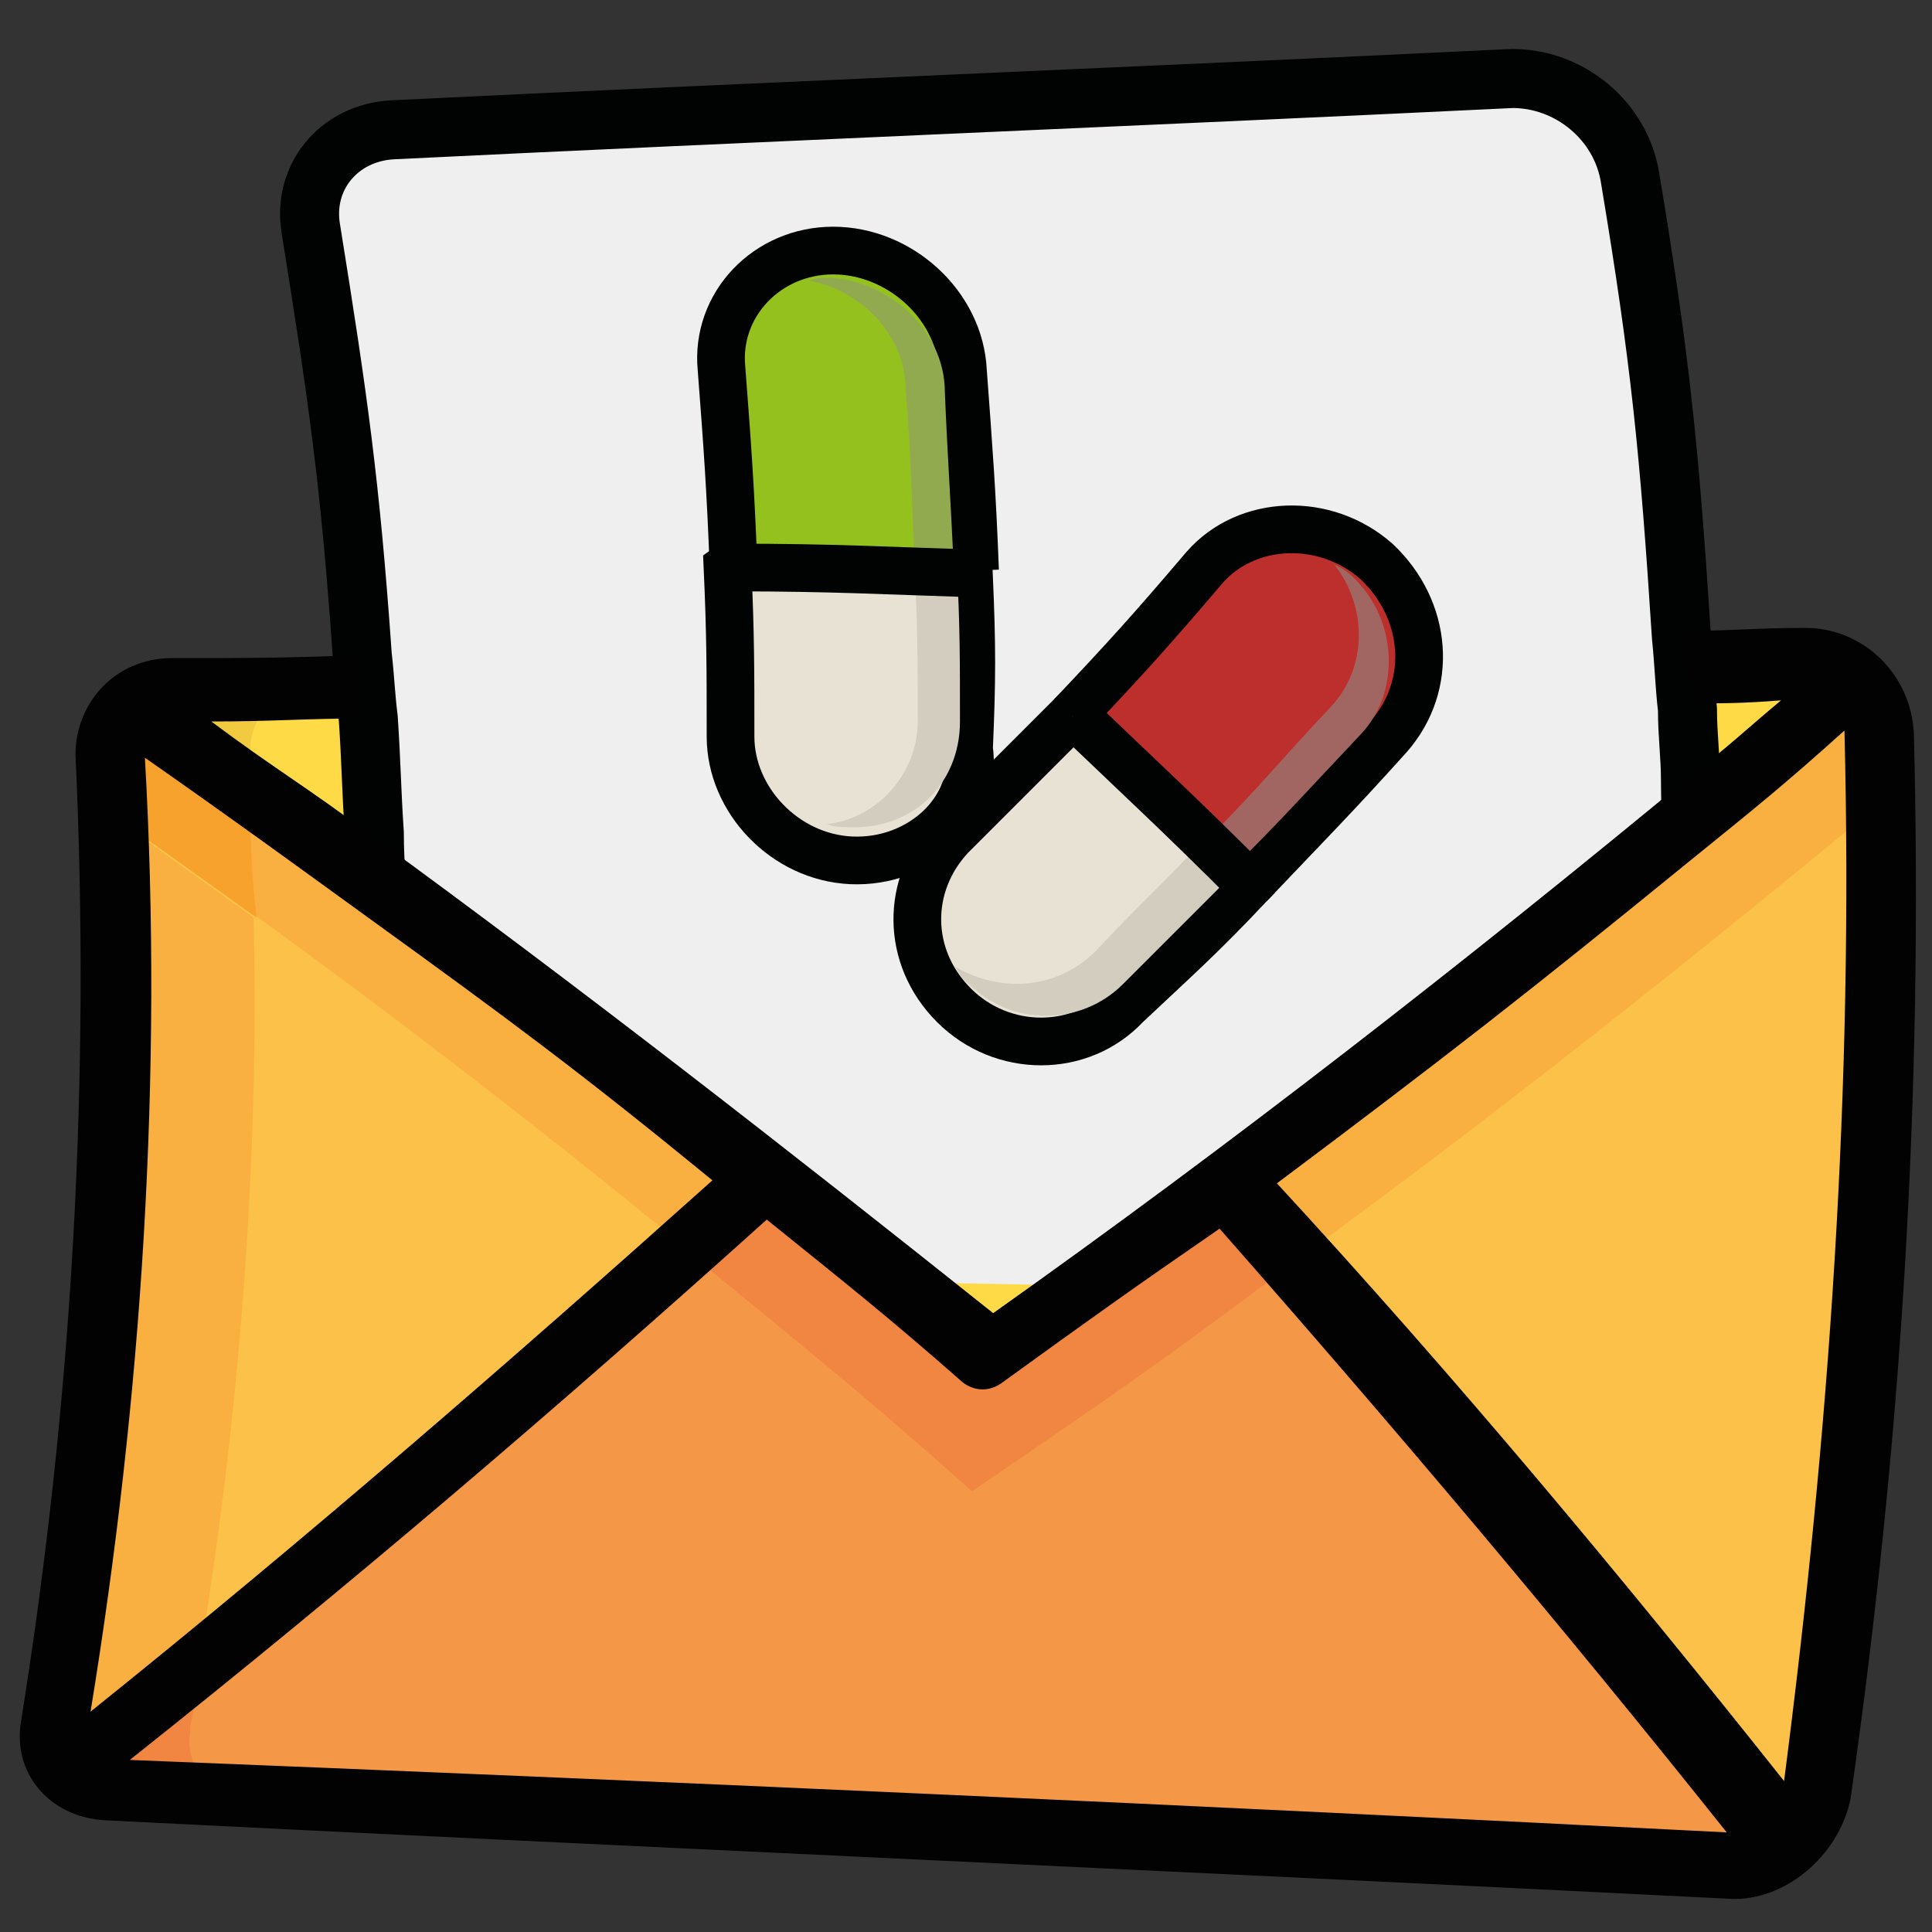 <?xml version="1.0" encoding="utf-8"?>
<!-- Generator: Adobe Illustrator 27.3.1, SVG Export Plug-In . SVG Version: 6.00 Build 0)  -->
<svg version="1.1" id="Ebene_1" xmlns="http://www.w3.org/2000/svg" xmlns:xlink="http://www.w3.org/1999/xlink" x="0px" y="0px"
	 viewBox="0 0 64 64" style="enable-background:new 0 0 64 64;" xml:space="preserve">
<rect x="0" y="0" width="64" height="64" fill="#333333" stroke="none"/>
<style type="text/css">
	.st0{fill:#FFDA47;}
	.st1{fill:#EFEFEF;stroke:#010202;stroke-width:1.956;stroke-linecap:round;stroke-linejoin:round;stroke-miterlimit:10;}
	.st2{fill:#F49847;}
	.st3{fill:#FCC149;}
	.st4{fill:#F18542;}
	.st5{fill:#F9B040;}
	.st6{fill:#F1CA40;}
	.st7{fill:#F6A22D;}
	.st8{fill:#020203;}
	.st9{fill:#E8E2D5;stroke:#010202;stroke-width:1.58;stroke-miterlimit:10;}
	.st10{fill:#BC2F2C;stroke:#010202;stroke-width:1.58;stroke-miterlimit:10;}
	.st11{fill:#D3CDBF;}
	.st12{fill:#A26662;}
	.st13{fill:#95C11F;}
	.st14{fill:none;stroke:#010202;stroke-width:1.58;stroke-miterlimit:10;}
	.st15{fill:#92AA4F;}
</style>
<g>
	<path class="st0" d="M61.4,22.5c-6.8,5.7-13.7,11.1-20.8,16.6c-3.2,2.4-4.7,3.5-8,5.8c-2.8-2.4-4.3-3.6-7.3-5.9
		c-6.9-5.4-13.8-10.5-21-15.6c0.4-0.4,0.9-0.6,1.5-0.6c18-0.3,36-0.6,54-0.9C60.4,22,61,22.2,61.4,22.5L61.4,22.5z"/>
	<path class="st1" d="M52.4,42.9c1.8,0,3.4-1.5,3.5-3.3c0.2-4.3,0.2-6.5,0.2-10.8c0-1.2-0.1-1.7-0.1-2.9c0-0.9-0.1-1.5-0.1-2.4
		c-0.1-0.9-0.1-1.4-0.2-2.4C55.3,14.9,55,11.9,54,5.9C53.7,4,52,2.6,50.1,2.6C37.7,3.2,25.3,3.7,13,4.3c-1.8,0.1-3,1.6-2.7,3.3
		c0.9,5.6,1.3,8.4,1.7,14.1c0.1,0.9,0.1,1.3,0.2,2.1c0.1,1.5,0.1,2.3,0.2,3.8c0,1.1,0.1,1.7,0.1,2.8c0.1,3.5,0,5.2-0.2,8.6
		c-0.1,1.7,1.3,3.2,3.1,3.2"/>
	<path class="st2" d="M40.7,39.1c6.6,7,12.8,14.4,18.6,22c-0.5,0.4-1.1,0.6-1.7,0.6c-17.9-0.9-35.9-1.7-53.8-2.5
		c-0.6,0-1.1-0.3-1.5-0.7C10.2,52.4,18,45.9,25.4,39c2.9,2.4,4.4,3.6,7.3,5.9C35.9,42.6,37.5,41.5,40.7,39.1z"/>
	<path class="st3" d="M62.2,24.3c0.2,12-0.5,23.4-2.1,35.3c-0.1,0.6-0.5,1.2-0.9,1.6c-5.8-7.7-12-15.1-18.6-22
		c7.1-5.4,13.9-10.8,20.8-16.6C61.9,23,62.2,23.7,62.2,24.3L62.2,24.3z"/>
	<path class="st3" d="M25.4,39c-7.4,7-15.2,13.4-23.1,19.7c-0.4-0.4-0.5-0.9-0.4-1.5c1.8-10.6,2.4-21.3,1.9-32.1
		c0-0.6,0.2-1.2,0.6-1.6C11.6,28.5,18.5,33.6,25.4,39z"/>
	<path class="st4" d="M25.4,39c-1,1-1.6,1.5-2.7,2.4c3.9,3.2,5.8,4.7,9.5,8c4.4-3,6.6-4.5,10.8-7.7c-0.9-1-1.4-1.6-2.4-2.6
		c-3.2,2.4-4.7,3.5-8,5.8C29.8,42.5,28.3,41.3,25.4,39z"/>
	<path class="st5" d="M61.4,22.5c-6.8,5.7-13.7,11.1-20.8,16.6c0.9,1,1.4,1.6,2.4,2.6c6.6-4.8,13-9.9,19.3-15.1
		c0-0.9-0.1-1.4-0.1-2.4C62.2,23.7,61.9,23,61.4,22.5L61.4,22.5z"/>
	<path class="st5" d="M25.4,39c-6.9-5.4-13.8-10.5-21-15.6c-0.5,0.4-0.7,1-0.6,1.6c0.1,0.9,0.1,1.3,0.1,2.1
		c6.5,4.5,12.8,9.3,18.9,14.3C23.7,40.5,24.3,39.9,25.4,39z"/>
	<path class="st4" d="M6.3,57.2c0.2-0.9,0.2-1.3,0.3-2.1c-1.7,1.4-2.6,2.1-4.4,3.5C2.5,59,3,59.3,3.7,59.3c1.8,0.1,2.7,0.2,4.5,0.2
		c-1.2,0-2.1-1-1.9-2.1C6.3,57.3,6.3,57.3,6.3,57.2z"/>
	<path class="st5" d="M8.4,30.4c-1.8-1.3-2.8-2-4.6-3.3c0.3,10-0.3,20.1-2,29.9c-0.1,0.6,0.1,1.1,0.4,1.5c1.8-1.3,2.7-2.1,4.4-3.5
		C7.9,47.1,8.6,38.6,8.4,30.4z"/>
	<path class="st6" d="M8.3,25c-0.1-1.2,0.8-2.1,2.1-2.2h0.1c-1.8,0-2.7,0.1-4.5,0.1c-0.6,0-1.1,0.2-1.5,0.6C6,24.5,6.8,25,8.3,26.1
		C8.3,25.6,8.3,25.5,8.3,25z"/>
	<path class="st7" d="M8.3,26.1C6.7,25,6,24.4,4.4,23.4c-0.5,0.4-0.7,1-0.6,1.6c0.1,0.9,0.1,1.3,0.1,2.1c1.8,1.3,2.8,2,4.6,3.3
		C8.3,28.7,8.3,27.8,8.3,26.1z"/>
	<path class="st8" d="M59.8,20.8c-1.7,0-2.4,0.1-4.1,0.1c0.1,0.9,0.1,1.4,0.2,2.4c1.3,0,1.8,0,3.1-0.1c-1.2,1-1.7,1.5-3,2.5
		c-7.5,6.2-15.2,12.2-23.1,17.8C26,38,19.2,32.7,12.2,27.6C10.2,26.1,9,25.4,7,23.9c2.1,0,3.1-0.1,5.1-0.1c-0.1-0.9-0.1-1.3-0.2-2.1
		c-2.4,0.1-3.7,0.1-6.2,0.1c-1.9,0-3.2,1.5-3.2,3.2C3,35.7,2.4,46.4,0.7,57c-0.3,1.7,0.9,3.2,2.8,3.3c17.9,0.9,35.9,1.7,53.8,2.6
		c1.8,0.1,3.6-1.4,4-3.3c1.7-11.9,2.4-23.3,2.1-35.3C63.3,22.3,61.7,20.8,59.8,20.8z M3,56.7c1.7-10.4,2.4-21.1,1.8-31.6
		c3,2.1,4.5,3.2,7.4,5.3c4.7,3.4,7,5.1,11.4,8.7C16.9,45.1,10.1,51,3,56.7z M4.3,58.3c7.3-5.8,14.1-11.6,21.1-17.9
		c2.6,2.1,4,3.2,6.5,5.4c0.4,0.3,0.9,0.3,1.3,0c2.9-2.1,4.3-3.1,7.2-5.1c5.8,6.6,11.3,13.1,16.8,20C39.6,59.8,21.9,59,4.3,58.3z
		 M59.1,59c-5.4-6.8-10.9-13.4-16.8-19.8c5.6-4.2,8.3-6.3,13.7-10.7c2.1-1.7,3.1-2.5,5.1-4.3C61.4,36.1,60.6,47.4,59.1,59z"/>
	<g>
		<path class="st9" d="M31.6,33.3c-1.6-1.6-1.6-4-0.1-5.6c1.6-1.6,2.4-2.4,4-4c2,0.2,3,0.4,5,0.6c0.4,2,0.6,3,0.9,5
			c-1.6,1.7-2.4,2.4-4.1,4C35.8,34.9,33.2,34.9,31.6,33.3z"/>
		<path class="st10" d="M35.5,23.7c1.8-1.9,2.7-2.9,4.4-4.9c1.4-1.6,4-1.7,5.7-0.2c1.7,1.6,1.9,4.1,0.4,5.8c-1.8,2-2.7,2.9-4.6,4.9"
			/>
		<path class="st11" d="M39.9,27.8c-1.4,1.5-2.2,2.2-3.6,3.7c-1.3,1.3-3.2,1.4-4.7,0.5c0.2,0.2,0.2,0.4,0.5,0.6
			c1.4,1.4,3.7,1.4,5.1,0c1.5-1.5,2.2-2.2,3.7-3.7C40.5,28.3,40.3,28.2,39.9,27.8z"/>
		<path class="st12" d="M44.8,19.1c-0.2-0.2-0.4-0.3-0.6-0.4c1.1,1.4,1.1,3.4-0.1,4.7c-1.7,1.8-2.4,2.7-4.1,4.4
			c0.4,0.4,0.6,0.6,0.9,0.9c1.7-1.7,2.5-2.6,4.2-4.4C46.4,22.9,46.3,20.5,44.8,19.1z"/>
		<path class="st10" d="M41.4,29.3c-2.3-2.3-3.5-3.4-5.8-5.6"/>
		<path class="st9" d="M28.2,28.5c-2.2-0.1-4-2-4-4.1c0-2.2,0-3.4-0.1-5.6c1.6-1.1,2.4-1.7,3.9-2.8c1.7,1.2,2.5,1.8,4.1,3.1
			c0.1,2.3,0.1,3.4,0,5.7C32.4,26.8,30.5,28.6,28.2,28.5z"/>
		<g>
			<path class="st13" d="M24.3,18.8c-0.1-2.6-0.2-4-0.4-6.6c-0.2-2.1,1.5-3.9,3.7-3.9c2.2,0,4.2,1.8,4.3,4c0.2,2.7,0.3,4,0.4,6.6"/>
			<path class="st14" d="M24.3,18.8c-0.1-2.6-0.2-4-0.4-6.6c-0.2-2.1,1.5-3.9,3.7-3.9c2.2,0,4.2,1.8,4.3,4c0.2,2.7,0.3,4,0.4,6.6"/>
		</g>
		<path class="st11" d="M30.3,18.8c0.1,2.1,0.1,3.1,0.1,5.1c0,1.7-1.3,3.2-3,3.4c0.2,0.1,0.5,0.1,0.7,0.1c2.1,0.1,3.7-1.4,3.7-3.5
			s0-3.1-0.1-5.1C31.2,18.9,30.9,18.9,30.3,18.8z"/>
		<path class="st15" d="M27.5,9.2c-0.2,0-0.5,0-0.7,0.1c1.7,0.3,3.2,1.8,3.2,3.6c0.2,2.4,0.2,3.6,0.3,6c0.6,0,0.8,0,1.3,0.1
			c-0.1-2.4-0.2-3.6-0.3-6C31.3,10.9,29.4,9.3,27.5,9.2z"/>
		<path class="st10" d="M32.4,19c-3.2-0.1-4.8-0.2-8.1-0.2"/>
	</g>
</g>
</svg>
